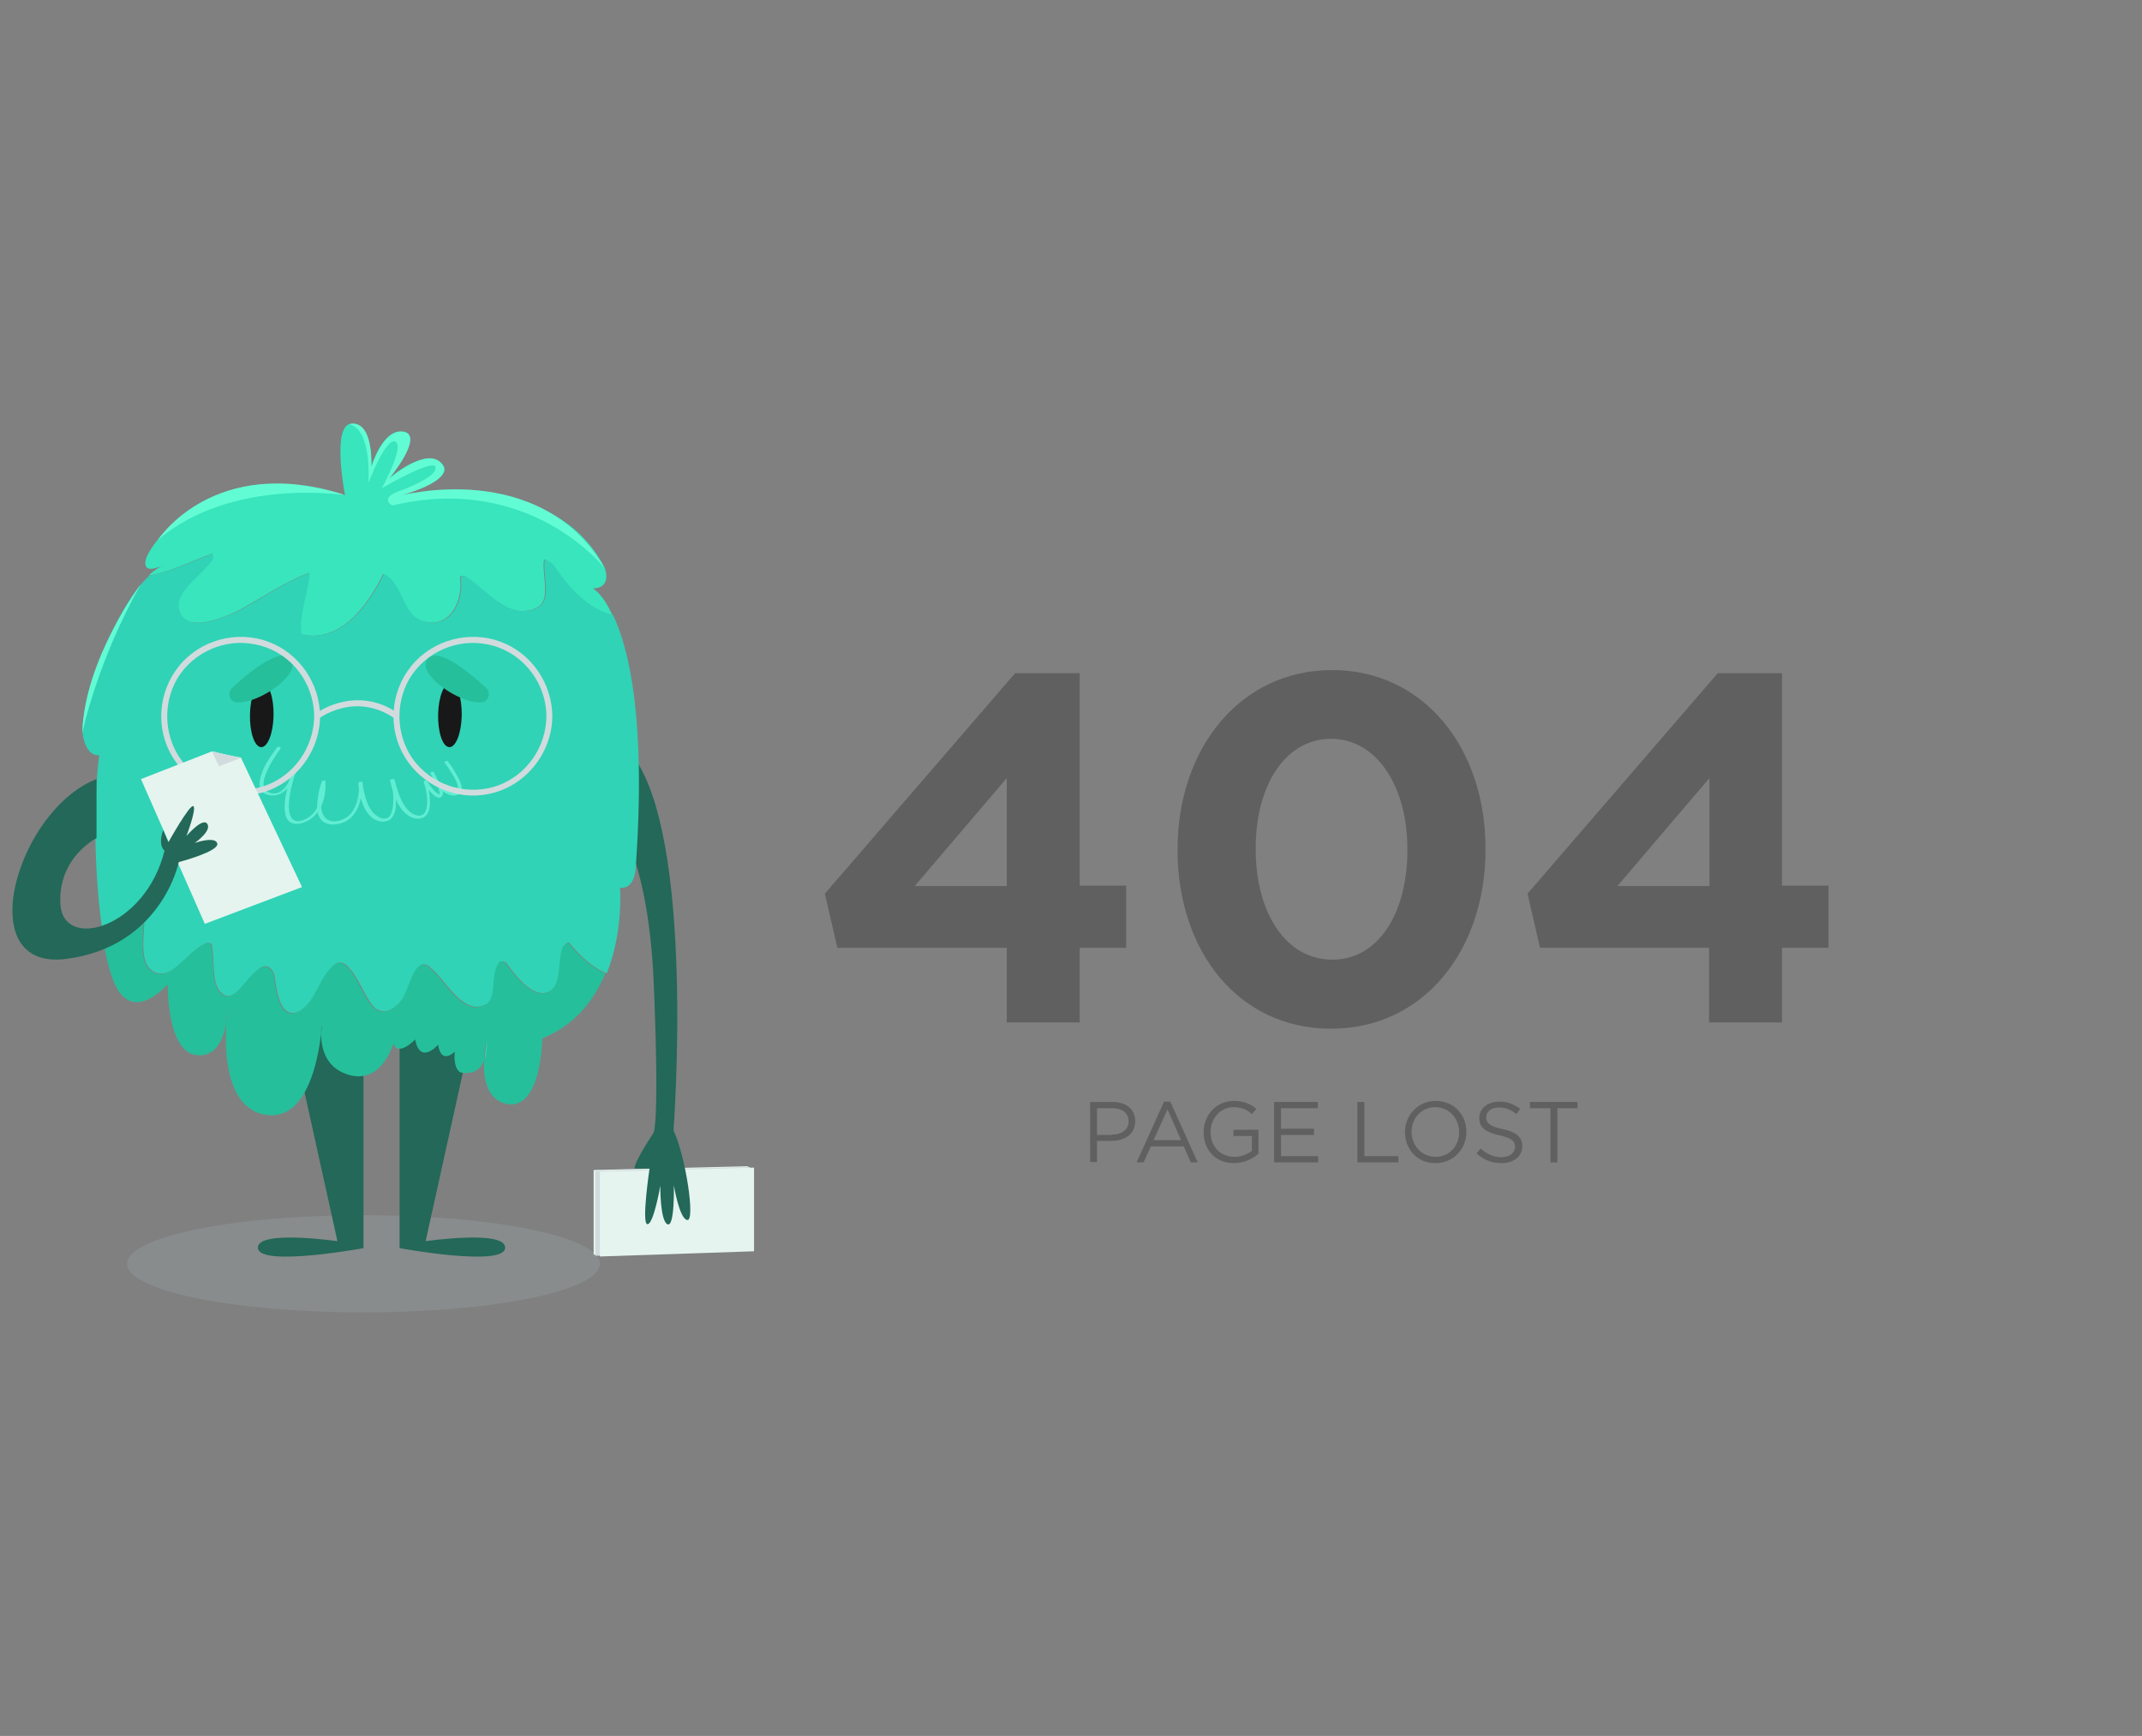 <?xml version="1.0" encoding="utf-8"?>
<!-- Generator: Adobe Illustrator 25.0.0, SVG Export Plug-In . SVG Version: 6.00 Build 0)  -->
<svg version="1.1" xmlns="http://www.w3.org/2000/svg" xmlns:xlink="http://www.w3.org/1999/xlink" x="0px" y="0px"
	 viewBox="0 0 617 500" style="enable-background:new 0 0 617 500;" xml:space="preserve">
<rect x="0" y="0" width="617" height="500" fill="#808080" stroke="none"/>
<style type="text/css">
	.st0{fill:#606060;}
	.st1{opacity:0.42;fill:#959D9E;}
	.st2{fill:#E5F4EF;}
	.st3{fill:#D1DBDD;}
	.st4{fill:#236858;}
	.st5{fill:#30D3B6;}
	.st6{fill:#38E5BD;}
	.st7{fill:#26BF9B;}
	.st8{fill:#61EDD3;}
	.st9{fill:#181818;}
	.st10{fill:#62FCD4;}
</style>
<g id="Layer_3">
</g>
<g id="OBJECTS">
	<g>
		<g>
			<g>
				<path class="st0" d="M290,273h-48.8l-3.6-15.6l54.8-63.5H311v61.2h13.4V273H311v21.5h-21V273z M290,255.2v-31.1l-26.5,31.1H290z
					"/>
				<path class="st0" d="M339.2,244.9v-0.3c0-29,18-51.6,44.5-51.6c26.4,0,44.2,22.4,44.2,51.4v0.3c0,29-17.8,51.6-44.5,51.6
					C356.7,296.3,339.2,273.9,339.2,244.9z M405.4,244.9v-0.3c0-18.1-8.8-31.8-22-31.8c-13.1,0-21.7,13.3-21.7,31.5v0.3
					c0,18.3,8.7,31.8,22,31.8C397,276.5,405.4,263,405.4,244.9z"/>
				<path class="st0" d="M492.4,273h-48.8l-3.6-15.6l54.8-63.5h18.5v61.2h13.4V273h-13.4v21.5h-21V273z M492.4,255.2v-31.1
					l-26.5,31.1H492.4z"/>
			</g>
			<g>
				<path class="st0" d="M314,317.4h6.5c3.9,0,6.5,2.1,6.5,5.5v0c0,3.8-3.1,5.7-6.8,5.7H316v6.1h-2V317.4z M320.3,326.8
					c2.9,0,4.8-1.5,4.8-3.8v0c0-2.5-1.9-3.8-4.7-3.8H316v7.7H320.3z"/>
				<path class="st0" d="M335.3,317.3h1.8l7.9,17.5H343l-2-4.6h-9.5l-2.1,4.6h-2L335.3,317.3z M340.2,328.4l-3.9-8.9l-4,8.9H340.2z"
					/>
				<path class="st0" d="M346.7,326.1L346.7,326.1c0-4.8,3.5-9,8.7-9c2.9,0,4.7,0.8,6.5,2.3l-1.3,1.5c-1.3-1.2-2.8-2-5.3-2
					c-3.8,0-6.6,3.3-6.6,7.1v0c0,4.1,2.7,7.2,6.9,7.2c2,0,3.8-0.8,5-1.7v-4.3h-5.3v-1.8h7.2v6.9c-1.6,1.4-4,2.7-7,2.7
					C350.1,335.1,346.7,331.1,346.7,326.1z"/>
				<path class="st0" d="M367,317.4h12.6v1.8h-10.6v5.9h9.5v1.8h-9.5v6.1h10.7v1.8H367V317.4z"/>
				<path class="st0" d="M391,317.4h2V333h9.8v1.8H391V317.4z"/>
				<path class="st0" d="M404.7,326.1L404.7,326.1c0-4.8,3.6-9,8.9-9c5.3,0,8.8,4.1,8.8,8.9c0,0,0,0,0,0c0,4.8-3.6,9-8.9,9
					C408.2,335.1,404.7,330.9,404.7,326.1z M420.3,326.1L420.3,326.1c0-4-2.9-7.2-6.9-7.2s-6.8,3.2-6.8,7.1v0c0,3.9,2.9,7.2,6.9,7.2
					S420.3,330.1,420.3,326.1z"/>
				<path class="st0" d="M425.3,332.2l1.2-1.4c1.8,1.6,3.6,2.5,6,2.5c2.3,0,3.9-1.2,3.9-3v0c0-1.6-0.9-2.5-4.5-3.3
					c-4-0.9-5.8-2.2-5.8-5v0c0-2.7,2.4-4.7,5.7-4.7c2.5,0,4.3,0.7,6.1,2.1l-1.1,1.5c-1.6-1.3-3.2-1.9-5-1.9c-2.3,0-3.7,1.2-3.7,2.8
					v0c0,1.6,0.9,2.6,4.7,3.4c3.9,0.8,5.7,2.3,5.7,4.9v0c0,3-2.5,4.9-5.9,4.9C429.6,335,427.4,334.1,425.3,332.2z"/>
				<path class="st0" d="M446.5,319.2h-5.8v-1.8h13.7v1.8h-5.8v15.6h-2V319.2z"/>
			</g>
			<line class="st0" x1="223.6" y1="307.4" x2="543.5" y2="307.4"/>
		</g>
		<g>
			<ellipse class="st1" cx="104.7" cy="364" rx="68.1" ry="14"/>
			<g>
				<polygon class="st2" points="171,337 215.4,335.9 215.4,360 171,361.4 				"/>
				<polygon class="st3" points="171.5,337.3 216,336.1 216,360.2 171.5,361.7 				"/>
				<polygon class="st2" points="172.8,337.5 217.2,336.3 217.2,360.4 172.8,361.9 				"/>
				<g>
					<g>
						<path class="st4" d="M175,232.2c0,0,11.6,10.6,13.3,50.8c1.7,40.2,0,43.2,0,43.2s-5.8,8.7-5.5,10.4h4.3c0,0-2.4,16-0.6,16
							c1.8,0,3.7-11.1,3.7-11.1s-0.1,9.9,2,11.1c2.2,1.2,1.9-11.2,1.9-11.2s1.6,9.8,3.9,10c2.3,0.2-0.5-18.4-4-25.8
							c0,0,6.5-85.5-12.3-108.7C181.8,216.9,173.6,222,175,232.2z"/>
						<path class="st4" d="M83.1,293.7l14.1,63.8c0,0-23.4-3.4-22.9,2c0.5,5.5,30.4,0,30.4,0v-67.5L83.1,293.7z"/>
						<path class="st4" d="M136.7,293.7l-14.1,63.8c0,0,23.4-3.4,22.9,2c-0.5,5.5-30.4,0-30.4,0v-67.5L136.7,293.7z"/>
						<path class="st5" d="M65.6,291.5c0,0-0.2,1.1-0.3,2.8C65.6,292.7,65.6,291.5,65.6,291.5z"/>
						<path class="st5" d="M46.7,163c0.5-0.2,0.8-0.4,0.8-0.4C47.3,162.7,47,162.8,46.7,163z"/>
						<path class="st5" d="M92.6,297.6c0.2-1.6,0.2-2.5,0.2-2.5S92.7,296.1,92.6,297.6z"/>
						<path class="st6" d="M170.8,169.5c5.7-0.2,3.4-5.9,3.4-5.9C159,133.8,115,142.7,115,142.7s17.3-4.8,12.1-9.3
							c-5.2-4.5-15.2,4.5-15.2,4.5s10.4-12.7,4.3-13.6c-6.1-0.9-9.3,10.2-9.3,10.2s0.7-12.5-5.5-12.5c-6.1,0-2,20.7-2,20.7
							c-37.9-11.5-56.2,13.6-57.4,18.5c-0.9,3.9,2.9,2.5,4.6,1.8c0.3-0.1,0.5-0.3,0.8-0.4c0,0-0.3,0.2-0.8,0.4
							c-1.3,0.7-2.6,1.6-3.8,2.8c6.2-1,12.5-4.3,18.3-6.3c0,0.7,0.3,1.4,0,1.7c-3.7,5.1-11.6,9.5-9.5,15c2,5.8,11.6,2.4,17-0.3
							c6.8-3.7,13.3-8.2,20.4-10.9c-0.3,6.1-3.1,11.6-2.4,17.7c11.6,2.7,19.4-8.5,23.8-17.4c5.8,3.1,5.1,11.6,11.2,13.6
							c7.8,2.4,11.9-5.5,10.9-12.6c0-0.7,1-0.3,1.4-0.3c6.8,4.4,12.3,12.6,20.4,9.2c4.8-2,1.7-9.2,2.4-14c1.7,0.3,2.7,1.7,3.4,2.7
							c4.2,6.2,9.7,11.7,16.3,13.3C173.6,170.9,170.8,169.5,170.8,169.5z"/>
						<path class="st5" d="M178.6,255.7c4.3,0.5,4.5-5.6,4.5-5.6c3.1-43.1-2-63.5-6.5-72.9c-6.6-1.6-12.1-7.1-16.3-13.3
							c-0.7-1-1.7-2.4-3.4-2.7c-0.7,4.8,2.4,11.9-2.4,14c-8.2,3.4-13.6-4.8-20.4-9.2c-0.3,0-1.4-0.3-1.4,0.3c1,7.2-3.1,15-10.9,12.6
							c-6.1-2-5.5-10.6-11.2-13.6c-4.4,8.9-12.3,20.1-23.8,17.4c-0.7-6.1,2-11.6,2.4-17.7c-7.2,2.7-13.6,7.2-20.4,10.9
							c-5.5,2.7-15,6.1-17,0.3c-2-5.5,5.8-9.9,9.5-15c0.3-0.3,0-1,0-1.7c-5.7,2-12.1,5.2-18.3,6.3c-11.3,10.6-20.1,39-19.2,45.4
							c1,7.2,4.8,6.3,4.8,6.3c-1.9,14-1.4,36.7,1.2,52.4c3.7-2.5,7.3-5.2,11.8-5.7c0,5.5-1.7,13.3,2.7,15.7c5.5,2.7,9.5-5.8,15-8.2
							c0.7-0.3,1.7,0,1.7,0.3c1,5.1-0.3,11.6,3.1,14.3c3.7,2.7,6.8-4.8,10.9-7.5c2-1.4,3.7,0.3,4.1,2.4c0.7,4.8,1.7,12.9,7.5,9.9
							c4.8-3.1,5.5-9.9,9.9-13.3c0.7-0.7,2-0.7,3.1,0c3.7,3.4,4.8,8.2,7.8,11.9c3.1,3.4,6.8,0.7,8.9-2.4c2-3.7,3.7-12.6,7.8-8.5
							c4.8,4.1,9.2,13.6,15.7,10.6c3.7-1.7,1.4-8.2,4.1-12.3c0.3-0.3,1.4-0.3,2,0.3c3.4,4.8,8.5,10.9,12.9,7.8c3.1-2,2-8.2,3.4-12.3
							c0.3-0.7,1.4-1.7,1.7-1.4c2.9,3.5,6.8,7.4,10.9,8.8C179.6,268.3,178.6,255.7,178.6,255.7z"/>
						<path class="st7" d="M163.7,271.6c-0.3-0.3-1.4,0.7-1.7,1.4c-1.4,4.1-0.3,10.2-3.4,12.3c-4.4,3.1-9.5-3.1-12.9-7.8
							c-0.7-0.7-1.7-0.7-2-0.3c-2.7,4.1-0.3,10.6-4.1,12.3c-6.5,3.1-10.9-6.5-15.7-10.6c-4.1-4.1-5.8,4.8-7.8,8.5
							c-2,3.1-5.8,5.8-8.9,2.4c-3.1-3.7-4.1-8.5-7.8-11.9c-1-0.7-2.4-0.7-3.1,0c-4.4,3.4-5.1,10.2-9.9,13.3
							c-5.8,3.1-6.8-5.1-7.5-9.9c-0.3-2-2-3.7-4.1-2.4c-4.1,2.7-7.2,10.2-10.9,7.5c-3.4-2.7-2-9.2-3.1-14.3c0-0.3-1-0.7-1.7-0.3
							c-5.5,2.4-9.5,10.9-15,8.2c-4.4-2.4-2.7-10.2-2.7-15.7c-4.5,0.6-8.1,3.2-11.8,5.7c0.9,5.6,2,10.2,3.4,13.3
							c5.3,11.9,15.3,0.2,15.3,0.2s-0.3,19.4,8.3,20.4c6.1,0.7,8-5.6,8.6-9.4c0.1-1.8,0.3-2.8,0.3-2.8s0,1.2-0.3,2.8
							c-0.5,7-0.5,24.7,11.3,26.6c12.1,1.9,15.2-16.5,16-23.4c0-1.5,0.2-2.5,0.2-2.5s0,1-0.2,2.5c0,3.5,0.9,9.7,7.7,11.8
							c9.7,3.1,13.1-8.9,13.1-8.9c1.4,3.9,6.3-1.2,6.3-1.2c1.4,7.5,6.6,1.5,6.6,1.5c0.9,6,4.8,2,4.8,2c-0.5,5.3,1.7,6,1.7,6
							c4,0.7,5.9-1.2,6.7-3.5c0.1-3,0.6-5.4,0.6-5.4s0.3,2.9-0.6,5.4c-0.2,4.9,0.8,11.6,6.8,12.6c9.8,1.6,10-18.9,10-18.9
							c9.6-3.9,15-11.2,18.2-18.8C170.6,279,166.6,275.1,163.7,271.6z"/>
						<path class="st5" d="M140.2,300c0,0-0.5,2.4-0.6,5.4C140.5,302.9,140.2,300,140.2,300z"/>
						<g>
							<g>
								<path class="st8" d="M79.8,215.3c-2.1,2.8-4.5,6.2-5,9.8c-0.3,2,0.6,3.5,2.6,3.9c2.3,0.5,4.3-0.5,5.6-2.3
									c1-1.4,1.8-3.1,2.1-4.7c0.1-0.5-0.9-0.3-1,0.1c-0.5,1.5-1,3.1-1.3,4.7c-0.6,2.5-1.1,5.3-0.6,7.8c0.5,2.2,2.1,3,4.3,2.6
									c3.1-0.7,5.3-2.9,6.4-5.9c0.7-2,1-4.2,0.8-6.3c0-0.4-0.9-0.2-1,0.1c-0.5,1.4-0.9,2.9-1.1,4.4c-0.3,2.1-0.6,4.7,0.8,6.5
									c1.6,2,4.9,1.7,6.9,0.7c2.4-1.1,3.7-3.4,4.4-5.9c0.5-1.7,0.6-3.6,0.5-5.4c0-0.4-1-0.2-1,0.3c0.3,3.5,1.4,8.4,4.7,10.3
									c1.6,0.9,3.8,1,5-0.5c1.3-1.6,1.2-4.1,1.1-6c-0.1-1.6-0.3-3.3-0.6-4.9c-0.1-0.4-1.1-0.2-1,0.3c0.7,3.4,2,7.6,4.9,9.8
									c1.4,1.1,3.7,1.6,5.2,0.4c1.4-1.2,1.4-3.4,1.3-5.1c-0.1-1.7-0.4-3.3-0.9-4.9c-0.3,0.1-0.6,0.2-0.9,0.3c0.6,1,3.9,6,5.4,3.8
									c0.6-1-0.4-2.8-0.9-3.7c-0.5-1-1-2.1-1.6-3.1c-0.2-0.3-1.1,0-0.9,0.3c0.7,1.7,1.7,3.5,3.1,4.8c1.2,1.2,3.9,2.5,5.4,0.9
									c1.2-1.3-0.1-3.7-0.8-4.9c-0.8-1.5-1.7-2.9-2.7-4.2c-0.2-0.3-1.2,0-0.9,0.4c0.7,0.9,1.3,1.9,1.9,2.8
									c0.8,1.3,2.1,3.3,1.9,4.9c-0.1,1-1.2,1-2,0.8c-1.2-0.3-2.1-1.2-2.8-2.1c-0.9-1.1-1.6-2.4-2.1-3.7c-0.3,0.1-0.6,0.2-0.9,0.3
									c1,1.6,2.2,3.6,2.5,5.5c0.1,0.7,0.1,0.7-0.5,0.4c-0.6-0.4-1.1-0.9-1.5-1.4c-0.6-0.7-1.1-1.5-1.6-2.3c-0.2-0.3-1.1,0-0.9,0.3
									c0.7,2.5,1.5,5.9,0.5,8.4c-0.9,2.2-3.4,1.3-4.8,0c-1.5-1.4-2.4-3.5-3.1-5.4c-0.4-1.2-0.8-2.5-1.1-3.8
									c-0.3,0.1-0.7,0.2-1,0.3c0.6,2.8,1.1,6.1,0.3,8.9c-0.2,0.8-0.6,1.7-1.3,2c-0.9,0.5-2.2,0-3-0.6c-1.9-1.2-2.8-3.5-3.4-5.6
									c-0.4-1.4-0.7-2.8-0.8-4.3c-0.3,0.1-0.7,0.2-1,0.3c0.2,3.3-0.5,7.5-3.1,9.7c-1.8,1.5-5.4,2.3-6.9,0.1
									c-1.2-1.6-0.9-4-0.7-5.9c0.2-1.4,0.6-3,1.1-4.3c-0.3,0-0.6,0.1-1,0.1c0.4,4.2-1.1,9.5-5.4,11.1c-5.8,2.1-4.1-6.8-3.4-9.7
									c0.4-1.5,0.8-3,1.3-4.5c-0.3,0-0.7,0.1-1,0.1c-0.7,2.9-2.8,7.3-6.4,6.3c-4.2-1.2-0.6-7.3,0.7-9.5c0.7-1.1,1.4-2.2,2.2-3.2
									C81,215,80,214.9,79.8,215.3L79.8,215.3z"/>
							</g>
						</g>
						<path class="st9" d="M72,205.8c-0.1,5.1,1.3,9.3,3.2,9.4c1.9,0.1,3.5-4,3.6-9.1c0.1-5.1-1.3-9.3-3.2-9.4
							C73.7,196.6,72.1,200.7,72,205.8"/>
						<path class="st9" d="M126.2,205.8c-0.1,5.1,1.3,9.3,3.2,9.4c1.9,0.1,3.5-4,3.6-9.1c0.1-5.1-1.3-9.3-3.2-9.4
							C127.9,196.6,126.3,200.7,126.2,205.8"/>
						<path class="st7" d="M68.2,202.3c-2-0.1-2.8-2.7-1.4-4.1c4.2-3.9,14-12.3,17-8.3C87,194,74.6,202.8,68.2,202.3z"/>
						<path class="st7" d="M138.7,202.3c2-0.2,2.8-2.7,1.4-4.1c-4.2-3.9-14-12.3-17-8.3C119.9,194,132.3,202.8,138.7,202.3z"/>
						<g>
							<g>
								<path class="st3" d="M90.5,206.3c-0.1,8.9-5.7,17-14.1,20c-8.3,2.9-17.7,0.3-23.4-6.4c-5.7-6.8-6.4-16.9-1.9-24.5
									c4.6-7.6,13.7-11.6,22.4-9.8C83.4,187.5,90.4,196.3,90.5,206.3c0,1.1,1.7,1.1,1.7,0c-0.1-9.5-6-18.2-15-21.5
									c-9-3.3-19.5-0.5-25.6,7c-6.1,7.5-6.9,18.2-1.8,26.4c5,8.1,14.7,12.4,24,10.5c10.6-2.1,18.3-11.7,18.4-22.4
									C92.2,205.2,90.5,205.2,90.5,206.3z"/>
							</g>
						</g>
						<g>
							<g>
								<path class="st3" d="M157.4,206.3c-0.1,8.9-5.7,17-14.1,20c-8.3,2.9-17.7,0.3-23.4-6.4c-5.7-6.8-6.4-16.9-1.9-24.5
									c4.6-7.6,13.7-11.6,22.4-9.8C150.2,187.5,157.3,196.3,157.4,206.3c0,1.1,1.7,1.1,1.7,0c-0.1-9.5-6-18.2-15-21.5
									c-9-3.3-19.5-0.5-25.6,7c-6.1,7.5-6.9,18.2-1.8,26.4c5,8.1,14.7,12.4,24,10.5c10.6-2.1,18.3-11.7,18.4-22.4
									C159.1,205.2,157.4,205.2,157.4,206.3z"/>
							</g>
						</g>
						<g>
							<path class="st2" d="M61.1,216.4l-20.5,8L59,266.1l28-10.6l-17.6-37.3C66.6,217.7,63.8,217.1,61.1,216.4z"/>
							<path class="st4" d="M27.8,224.4v17c0,0-11.2,5.6-10.4,19.1c0.9,13.5,24.5,6.8,30-15.5c0,0-2-1.3-0.4-5.9l1.5,3.5
								c0,0,6.2-11.1,7.2-10.4c1,0.7-2,8.6-2,8.6s4.7-5.5,6-3.5c1.4,2-3.6,5.5-3.6,5.5s6-2.1,6.5,0.2c0.4,2.3-11.1,5.3-11.1,5.3
								s-4.9,24.4-32.5,27.9S4.9,233.3,27.8,224.4z"/>
							<path class="st3" d="M63.1,220.7l6.2-2.4c-2.8-0.6-5.5-1.3-8.3-1.9L63.1,220.7z"/>
						</g>
						<g>
							<g>
								<path class="st3" d="M91.8,207c1.9-1.4,4.3-2.4,6.6-3c5.4-1.4,10.8-0.2,15.4,3c0.9,0.6,1.7-0.8,0.9-1.5
									c-4.7-3.4-10.5-4.6-16.1-3.3c-2.6,0.6-5.4,1.7-7.5,3.3C90.1,206.2,90.9,207.7,91.8,207L91.8,207z"/>
							</g>
						</g>
					</g>
					<path class="st10" d="M100.7,122.2c0,0,6.5-2.6,6.3,12.4c0,0,3.3-11.4,9.3-10.2c6,1.2-4.3,13.6-4.3,13.6s10.9-9.6,15.2-4.5
						c4.3,5.1-12.1,9.3-12.1,9.3s40.5-11.1,59.1,20.9c0,0-21.5-27.6-61.2-18.1c0,0-3.7-2,1.6-4c5.3-1.9,11.7-5,10.8-7.2
						c-0.9-2.2-15.4,6.2-15.4,6.2s6.6-12,3.9-13.4c-2.7-1.4-7.8,11.9-7.8,11.9S107.3,123.9,100.7,122.2z"/>
					<path class="st10" d="M45.5,155.5c0,0,16.1-25.1,54-12.9C99.4,142.7,66.9,137.3,45.5,155.5z"/>
					<path class="st10" d="M40.6,168.2c0,0-16.3,21.6-16.9,42.9C23.7,211.1,28,190.4,40.6,168.2z"/>
				</g>
			</g>
		</g>
	</g>
</g>
<g id="DESIGNED_BY_FREEPIK">
</g>
</svg>
